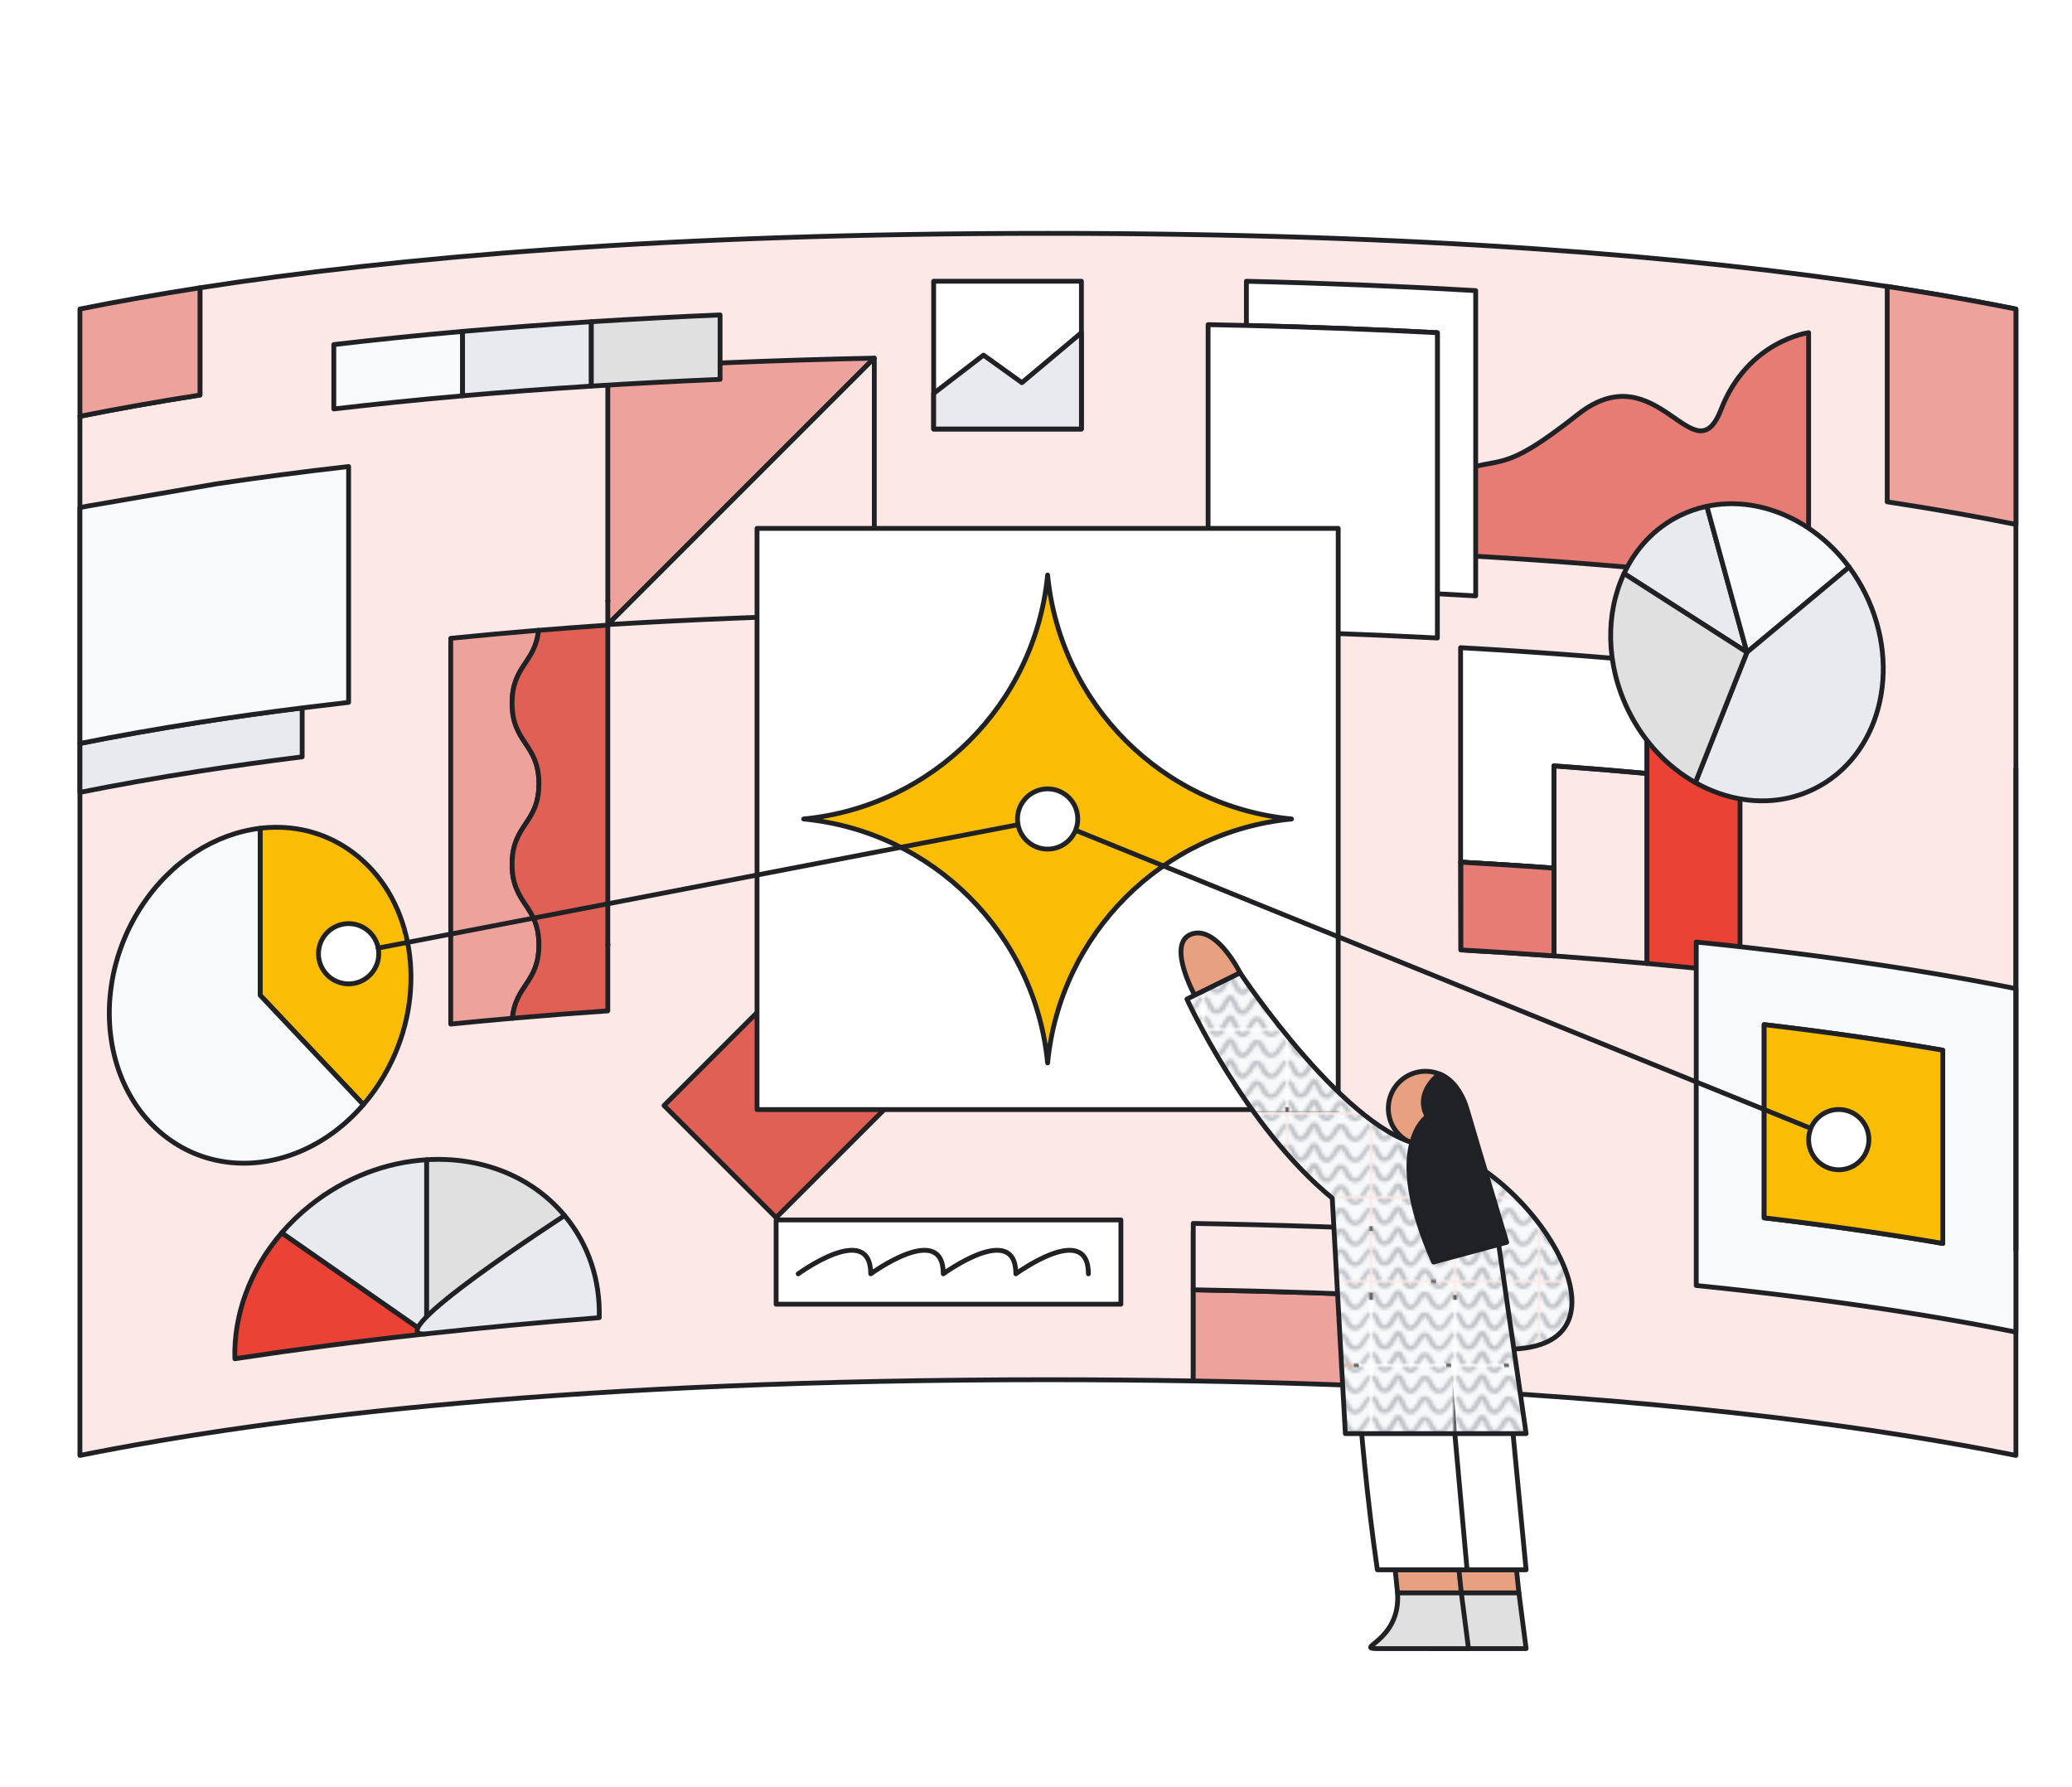 <svg xmlns="http://www.w3.org/2000/svg" viewBox="0 0 1292.23 1114.35"><defs><pattern id="a" width="27.18" height="27.18" patternTransform="matrix(1.87 0 0 1.87 5306.61 4465.2)" patternUnits="userSpaceOnUse" viewBox="0 0 27.18 27.18"><g stroke-width="0"><path fill="none" d="M0 0h27.18v27.18H0z"/><path fill="#f8f9fa" d="M0 0h27.18v27.18H0z"/><path d="M25.82 10.63c-.19.3-.41.58-.62.86-.48.66-.94 1.33-1.43 1.98-.31.4-.7.72-1.18.93-.28.12-.54.12-.79-.04-.15-.09-.31-.18-.43-.31-.44-.5-.89-.99-1.14-1.62-.21-.53-.56-.97-.86-1.44-.62-.99-2.22-1.48-3.19-.73-.58.45-.91 1.21-1.29 1.83-.41.67-.84 1.34-1.41 1.89-.62.59-.98.55-1.58-.1-.03-.04-.07-.07-.1-.12-.33-.48-.67-.96-.88-1.52-.25-.67-.57-1.3-.91-1.93-.19-.35-.47-.62-.82-.76-.37-.15-.76-.23-1.18-.14-.37.08-.8.78-1.01 1.08-.74 1.11-1.27 2.3-2.22 3.28-.6.61-.94.75-1.52-.06-.53-.74-1.02-1.52-1.39-2.37-.19-.45-.46-.85-.83-1.18-.13-.12-.28-.23-.44-.29-.2-.07-.42-.1-.63-.1v1.46c.08 0 .15.02.21.09.07.08.11.17.16.26L1 13.05c.25.56.55 1.1.96 1.56.65.74 1.45 1.04 2.43.93 1.92-.21 2.92-2.46 3.68-3.96.16-.32.38-.37.45-.39.35-.1.79 1.37.91 1.6.3.57.58 1.14.92 1.68.46.72 1.12 1.17 1.95 1.33.61.12 1.21.07 1.69-.4.73-.7 1.43-1.43 2.01-2.26.32-.46 1.12-2.42 1.9-1.58.52.55.67 1.32 1.05 1.97 1.07 1.8 3 3.12 4.94 1.66.42-.31.8-.7 1.12-1.12.43-.56.78-1.19 1.17-1.79.18-.28.35-.56.56-.81.12-.15.26-.19.41-.21V9.8c-.55.02-1.02.32-1.36.87zM25.82 3.73c-.19.3-.41.58-.62.86-.48.66-.94 1.33-1.43 1.98-.31.4-.7.72-1.18.93-.28.12-.54.12-.79-.04-.15-.09-.31-.18-.43-.31-.44-.5-.89-.99-1.14-1.62-.21-.53-.56-.97-.86-1.44-.62-.99-2.22-1.48-3.19-.73-.58.45-.91 1.21-1.29 1.83-.41.67-.84 1.34-1.41 1.89-.62.59-.98.55-1.58-.1-.03-.04-.07-.07-.1-.12-.33-.48-.67-.96-.88-1.52-.25-.67-.57-1.3-.91-1.93-.19-.35-.47-.62-.82-.76-.37-.15-.76-.23-1.18-.14-.37.08-.8.78-1.01 1.08-.74 1.11-1.27 2.3-2.22 3.28-.6.61-.94.75-1.52-.06-.53-.74-1.02-1.52-1.39-2.37-.19-.45-.46-.85-.83-1.18-.13-.12-.28-.23-.44-.29-.2-.07-.42-.1-.63-.1v1.46c.08 0 .15.02.21.09.07.08.11.17.16.26L1 6.15c.25.56.55 1.1.96 1.56.65.74 1.45 1.04 2.43.93 1.92-.21 2.92-2.46 3.68-3.96.16-.32.38-.37.45-.39.35-.1.79 1.37.91 1.6.3.57.58 1.14.92 1.68.46.72 1.12 1.17 1.95 1.33.61.12 1.21.07 1.69-.4.73-.7 1.43-1.43 2.01-2.26.32-.46 1.12-2.42 1.9-1.58.52.55.67 1.32 1.05 1.97 1.07 1.8 3 3.12 4.94 1.66.42-.31.8-.7 1.12-1.12.43-.56.78-1.19 1.17-1.79.18-.28.35-.56.56-.81.12-.15.26-.19.41-.21V2.9c-.55.02-1.02.32-1.36.87zM25.82 17.34c-.19.3-.41.58-.62.86-.48.66-.94 1.33-1.43 1.98-.31.4-.7.72-1.18.93-.28.12-.54.12-.79-.04-.15-.09-.31-.18-.43-.31-.44-.5-.89-.99-1.14-1.62-.21-.53-.56-.97-.86-1.44-.62-.99-2.22-1.48-3.19-.73-.58.45-.91 1.21-1.29 1.83-.41.67-.84 1.34-1.41 1.89-.62.59-.98.55-1.58-.1-.03-.04-.07-.07-.1-.12-.33-.48-.67-.96-.88-1.52-.25-.67-.57-1.3-.91-1.93-.19-.35-.47-.62-.82-.76-.37-.15-.76-.23-1.18-.14-.37.08-.8.78-1.01 1.08-.74 1.11-1.27 2.3-2.22 3.28-.6.61-.94.75-1.52-.06-.53-.74-1.02-1.52-1.39-2.37-.19-.46-.46-.85-.83-1.18-.13-.12-.28-.23-.44-.29-.2-.07-.42-.1-.63-.1v1.46c.08 0 .15.02.21.09.07.08.11.17.16.26L1 19.76c.25.56.55 1.1.96 1.56.65.74 1.45 1.04 2.43.93 1.92-.21 2.92-2.46 3.68-3.96.16-.32.38-.37.45-.39.35-.1.79 1.37.91 1.6.3.57.58 1.14.92 1.68.46.72 1.12 1.17 1.95 1.33.61.12 1.21.07 1.69-.4.73-.7 1.43-1.43 2.01-2.26.32-.46 1.12-2.42 1.9-1.58.52.55.67 1.32 1.05 1.97 1.07 1.8 3 3.12 4.94 1.66.42-.31.8-.7 1.12-1.12.43-.56.78-1.19 1.17-1.79.18-.28.35-.56.56-.81.12-.15.26-.18.41-.21v-1.46c-.55.02-1.02.32-1.36.87zM22.59.6c-.28.12-.54.12-.79-.04-.15-.09-.31-.18-.43-.31L21.15 0h-1.99c1.1 1.63 2.91 2.72 4.74 1.35.42-.32.8-.7 1.12-1.12.05-.07.1-.15.15-.22h-1.74c-.25.24-.53.46-.86.6zM4.41 1.72C5.46 1.6 6.23.88 6.84 0H4.75c-.53.53-.87.66-1.39 0H1.41c.16.28.35.55.56.79.65.74 1.45 1.04 2.43.93zM10.37.64c.46.72 1.12 1.17 1.95 1.33.61.12 1.21.07 1.69-.4.51-.5 1-1.02 1.46-1.57h-1.82c-.05.05-.09.12-.15.17-.62.59-.98.55-1.58-.1a.435.435 0 0 1-.06-.07H10c.12.22.24.43.37.64z" fill="#bdc1c6"/><path d="M8.54 24.53c-.07.02-.29.07-.45.39-.34.69-.75 1.52-1.26 2.26h3.19l-.57-1.05c-.12-.23-.56-1.7-.91-1.6zM26.21 25.6c-.34.52-.66 1.07-1.03 1.57h2v-2.59c-.15.02-.29.06-.41.21-.21.25-.38.54-.56.81z" fill="none"/><path d="M0 0v23.13c.21 0 .43.02.63.1.16.06.31.17.44.29.36.33.63.72.83 1.18.36.85.85 1.63 1.39 2.37.03.05.06.08.09.12h1.36s.04-.03.07-.06c.95-.98 1.48-2.16 2.22-3.28.2-.3.63-1 1.01-1.08.41-.09.81-.01 1.18.14.35.14.63.41.82.76.34.63.66 1.26.91 1.93.21.56.55 1.04.88 1.52.01.02.03.04.05.06h1.76c.5-.52.9-1.12 1.27-1.73.37-.62.7-1.38 1.29-1.83.97-.75 2.57-.25 3.19.73.3.47.65.91.86 1.44.21.53.56.96.93 1.38h2.29c.11-.1.22-.21.31-.34.5-.64.96-1.32 1.43-1.98.21-.29.43-.56.62-.86.34-.55.81-.85 1.36-.87V0H0z" fill="none"/><path d="M17.92 24.89c-.78-.84-1.59 1.13-1.9 1.58-.17.25-.37.47-.57.7h3.74c-.07-.11-.15-.21-.22-.32-.38-.64-.53-1.41-1.05-1.97zM.36 24.93a.869.869 0 0 0-.16-.26.254.254 0 0 0-.21-.09v2.59h1.46c-.16-.25-.32-.5-.44-.78l-.66-1.47z" fill="none"/><path d="M10.94 25.6c-.25-.67-.57-1.3-.91-1.93-.19-.35-.47-.62-.82-.76-.37-.15-.76-.23-1.18-.14-.37.08-.8.78-1.01 1.08-.74 1.11-1.27 2.3-2.22 3.28-.02.02-.04.04-.07.06h2.09c.51-.73.92-1.57 1.26-2.26.16-.32.38-.37.45-.39.35-.1.79 1.37.91 1.6.18.35.37.7.57 1.05h1.86s-.04-.04-.05-.06c-.33-.48-.67-.96-.88-1.52zM1.89 24.69c-.19-.46-.46-.85-.83-1.18-.13-.12-.28-.23-.44-.29-.2-.07-.42-.1-.63-.1v1.46c.08 0 .15.02.21.09.07.08.11.17.16.26l.66 1.47c.12.27.28.52.44.78h1.91s-.06-.07-.09-.12c-.53-.74-1.02-1.52-1.39-2.37zM25.82 24c-.19.3-.41.58-.62.86-.48.66-.94 1.33-1.43 1.98-.09.12-.2.23-.31.34h1.73c.36-.51.68-1.05 1.03-1.57.18-.28.35-.56.56-.81.12-.15.26-.18.41-.21v-1.46c-.55.02-1.02.32-1.36.87zM19.38 24.36c-.62-.99-2.22-1.48-3.19-.73-.58.45-.91 1.21-1.29 1.83-.37.61-.77 1.21-1.27 1.73h1.82c.2-.23.39-.46.57-.7.32-.46 1.12-2.42 1.9-1.58.52.55.67 1.32 1.05 1.97.07.11.14.21.22.32h1.97c-.37-.42-.72-.85-.93-1.38-.21-.53-.56-.97-.86-1.44z" fill="#bdc1c6"/><path fill="none" d="M0 0h27.18v27.18H0z"/></g></pattern></defs><path d="M1257.25 192.73v714.9c-84.61-16.99-202.43-33.08-363.26-41.37v-98.18H744.18v93.12c-29.08-.5-59.28-.77-90.62-.77h-.03c-290.11 0-481.51 22.68-603.69 47.21V259.62c22.48-4.51 47.32-8.96 74.68-13.22.07-.01.12-.02.19-.03v-66.89c121.28-18.87 292.23-33.96 528.81-33.96h.03c233.1 0 402.48 14.64 523.42 33.13 1.34.2 2.68.41 4.02.62 1.33.2 2.66.41 3.98.62 6.96 1.09 13.76 2.19 20.38 3.31 2.13.36 4.24.71 6.34 1.07 6.26 1.08 12.36 2.17 18.33 3.25 4.56.83 9.04 1.68 13.43 2.52 1.56.3 3.11.6 4.66.9 3.08.6 6.12 1.2 9.13 1.8z" fill="#fce8e6" stroke="#202124" stroke-linecap="round" stroke-linejoin="round" stroke-width="3"/><path d="M1127.96 207.47v158.35c-69.19-8.97-152.51-16.61-251.58-21.28.53-5.01 5.23-40.07 32.15-50.08 29.03-10.79 27.18 2.19 75.48-35.98 49.67-39.26 72.6 40.05 89.31-3.03 16.71-43.1 54.64-47.97 54.64-47.97z" fill="#e67c73" stroke="#202124" stroke-linecap="round" stroke-linejoin="round" stroke-width="3"/><g stroke="#202124" stroke-linecap="round" stroke-linejoin="round" stroke-width="3"><path d="M1085.19 418.22v34.24a2738.52 2738.52 0 0 0-58.03-5.87v35.77c-18.59-1.69-37.92-3.28-58.03-4.73v63.77c-18.67-1.35-38.01-2.6-58.03-3.72h-.18V403.92c65.13 3.64 122.99 8.58 174.28 14.32z" fill="#fff"/><path d="M1027.16 482.35v118.5c-18.59-1.69-37.92-3.28-58.03-4.73v-118.5c20.11 1.45 39.44 3.04 58.03 4.73z" fill="none"/><path d="M969.13 541.39v54.73c-18.67-1.35-38.01-2.6-58.03-3.72l-.18-54.74h.18c20.03 1.12 39.36 2.37 58.03 3.72z" fill="#fff"/><path d="M969.13 541.39v54.73c-18.67-1.35-38.01-2.6-58.03-3.72v-54.73c20.03 1.12 39.36 2.37 58.03 3.72z" fill="#e67c73"/><path d="M1085.19 452.45v154.22h-.38c-18.36-2.06-37.57-4-57.66-5.83V446.58c20.22 1.83 39.55 3.79 58.03 5.87z" fill="#ea4335"/></g><g stroke="#202124" stroke-linecap="round" stroke-linejoin="round" stroke-width="3"><path d="M1089.51 406.78l-76.66-49.12c7.23-15.52 19.01-28.33 34.7-36.06 5.49-2.7 11.18-4.65 16.97-5.87l24.99 91.05z" fill="#e8eaed"/><path d="M1153.24 353.64l-63.73 53.15-24.99-91.05c31.79-6.75 66.7 8.14 88.72 37.91z" fill="#f8f9fa"/><path d="M1131.47 491.95c-13.3 6.56-27.79 8.65-42.07 6.88-11.02-1.37-21.92-5.05-32.06-10.77l32.17-81.28 63.73-53.15c3.81 5.15 7.24 10.73 10.19 16.74 23.17 47.03 8.86 101.47-31.96 121.58z" fill="#e8eaed"/><path d="M1089.51 406.78l-32.17 81.28c-17.04-9.61-31.96-24.99-41.75-44.86-14.26-28.96-14.33-60.72-2.74-85.54l76.66 49.12z" fill="#e0e0e0"/></g><path d="M1211.64 608.08a1871.18 1871.18 0 0 0-34.66-5.62c-23.68-3.62-49.21-7.1-76.73-10.33-13.64-1.61-27.75-3.16-42.37-4.65v214.19c14.62 1.48 28.73 3.03 42.37 4.64 27.51 3.25 53.05 6.72 76.73 10.34 12.02 1.84 23.59 3.71 34.66 5.62 16.18 2.77 31.36 5.61 45.6 8.47V616.56c-14.25-2.88-29.43-5.71-45.6-8.48zm0 167.35a1871.18 1871.18 0 0 0-34.66-5.62c-23.68-3.62-49.21-7.09-76.73-10.33V638.99c27.51 3.24 53.05 6.71 76.73 10.33 12.02 1.84 23.59 3.71 34.66 5.62v120.49z" fill="#f8f9fa" stroke="#202124" stroke-linecap="round" stroke-linejoin="round" stroke-width="3"/><path d="M1211.64 654.94v120.49a1871.18 1871.18 0 0 0-34.66-5.62c-23.68-3.62-49.21-7.09-76.73-10.33V638.99c27.51 3.24 53.05 6.71 76.73 10.33 12.02 1.84 23.59 3.71 34.66 5.62z" fill="#fbbc04" stroke="#202124" stroke-linecap="round" stroke-linejoin="round" stroke-width="3"/><path d="M124.72 179.47v66.89c-.07.01-.12.02-.19.03-27.36 4.26-52.2 8.71-74.68 13.22v-66.89c22.54-4.52 47.43-8.99 74.88-13.25z" fill="#eda29b" stroke="#202124" stroke-linecap="round" stroke-linejoin="round" stroke-width="3"/><path fill="#e06055" stroke="#202124" stroke-linecap="round" stroke-linejoin="round" stroke-width="3" d="M484.037 759.352l-69.905-69.905 69.905-69.904 69.904 69.904z"/><path d="M894 810.14v56.11c-46.3-2.39-96.15-4.13-149.81-5.06v-56.85c50.46.87 97.57 2.47 141.5 4.63l8.31 1.17z" fill="#eda29b" stroke="#202124" stroke-linecap="round" stroke-linejoin="round" stroke-width="3"/><path d="M894 809.41v.74l-8.31-1.17c2.78.14 5.55.28 8.31.43z" fill="#ea4335" stroke="#202124" stroke-linecap="round" stroke-linejoin="round" stroke-width="3"/><path d="M188.46 441.47v30.51c-22.71 2.84-43.99 5.84-63.93 8.94-27.36 4.26-52.19 8.71-74.68 13.22v-30.5c22.48-4.51 47.32-8.97 74.68-13.22 19.94-3.11 41.23-6.1 63.93-8.96z" fill="#e8eaed" stroke="#202124" stroke-linecap="round" stroke-linejoin="round" stroke-width="3"/><path d="M217.42 290.94v147.07c-9.89 1.13-19.55 2.29-28.96 3.46-22.71 2.85-43.99 5.84-63.93 8.96-27.36 4.25-52.2 8.71-74.68 13.22V316.57c1.61-.33 3.24-.64 4.87-.97l80.11-13.82c25.38-3.82 52.87-7.47 82.59-10.84z" fill="#f8f9fa" stroke="#202124" stroke-linecap="round" stroke-linejoin="round" stroke-width="3"/><g stroke="#202124" stroke-linecap="round" stroke-linejoin="round" stroke-width="3"><path d="M319.38 539c0 25.14 16.72 25.14 16.72 50.27 0 23.53-14.64 25.03-16.52 45.75-13.17 1.15-25.99 2.36-38.47 3.63V398.08c17.58-1.78 35.82-3.46 54.76-5.02-2 20.39-16.48 22-16.48 45.4 0 25.14 16.72 25.14 16.72 50.27s-16.72 25.13-16.72 50.26z" fill="#eda29b"/><path d="M379.07 389.84v240.57c-20.57 1.4-40.4 2.95-59.49 4.62 1.88-20.72 16.52-22.22 16.52-45.75 0-25.14-16.72-25.14-16.72-50.27s16.72-25.14 16.72-50.26-16.72-25.14-16.72-50.27c0-23.39 14.49-25.01 16.48-45.4 14.02-1.14 28.42-2.22 43.2-3.23z" fill="#e06055"/><path d="M545.22 223.34L379.07 389.49V229.96c50.72-3.08 105.99-5.36 166.15-6.62z" fill="#eda29b"/><path d="M545.27 223.34v159.54c-60.14 1.25-115.39 3.54-166.09 6.61h-.11l166.15-166.15h.05z" fill="#fce8e6"/></g><path d="M1257.25 192.73v134.31c-24-4.82-50.69-9.57-80.27-14.09V178.64c1.34.2 2.68.41 4.02.62 1.33.2 2.66.41 3.98.62 6.96 1.09 13.76 2.19 20.38 3.31 2.13.36 4.24.72 6.34 1.07 6.26 1.08 12.36 2.17 18.33 3.25 4.56.83 9.04 1.67 13.43 2.52 1.56.3 3.11.6 4.66.9 3.08.6 6.12 1.2 9.13 1.8z" fill="#eda29b" stroke="#202124" stroke-linecap="round" stroke-linejoin="round" stroke-width="3"/><path fill="#fff" stroke="#202124" stroke-linecap="round" stroke-linejoin="round" stroke-width="3" d="M582.29 175.39h92.15v92.15h-92.15z"/><path fill="#e8eaed" stroke="#202124" stroke-linecap="round" stroke-linejoin="round" stroke-width="3" d="M582.29 245.35l31.08-23.89 23.95 17.18 37.12-31.17v60.07h-92.15v-22.19z"/><path d="M379.18 374.82h-.11M379.18 589.12h-.11" fill="none" stroke="#202124" stroke-linecap="round" stroke-linejoin="round" stroke-width="3"/><g stroke="#202124" stroke-linecap="round" stroke-linejoin="round" stroke-width="3"><path d="M288.49 206.68v40.16c-28.46 2.51-55.2 5.26-80.3 8.2v-40.16c25.1-2.94 51.84-5.69 80.3-8.2z" fill="#f8f9fa"/><path d="M368.79 200.62v40.16c-28.18 1.79-54.92 3.82-80.3 6.05v-40.16c25.38-2.23 52.12-4.26 80.3-6.05z" fill="#e8eaed"/><path d="M449.09 196.39v40.17c-27.98 1.19-54.73 2.61-80.3 4.23v-40.16c25.57-1.62 52.32-3.04 80.3-4.24z" fill="#e0e0e0"/></g><path d="M894 768.07v41.33c-2.76-.15-5.52-.29-8.31-.43-43.93-2.16-91.04-3.76-141.5-4.63v-41.38c53.34.92 102.93 2.65 149 5.02l.8.09z" fill="#fce8e6" stroke="#202124" stroke-linecap="round" stroke-linejoin="round" stroke-width="3"/><path d="M920.33 181.22v190.39c-7.86-.47-15.81-.9-23.89-1.32V207.48c-37.33-1.96-76.99-3.49-119.11-4.51V175.4c51.22 1.25 98.8 3.24 142.99 5.83z" fill="#fff" stroke="#202124" stroke-linecap="round" stroke-linejoin="round" stroke-width="3"/><path d="M896.44 207.48v190.39c-44.32-2.32-91.91-4.05-142.99-5.02V202.46c8.05.15 16.01.33 23.89.51 42.12 1.03 81.78 2.56 119.11 4.51z" fill="#fff" stroke="#202124" stroke-linecap="round" stroke-linejoin="round" stroke-width="3"/><path fill="#fff" stroke="#202124" stroke-linecap="round" stroke-linejoin="round" stroke-width="3" d="M472.13 329.51h362.46v362.46H472.13z"/><g stroke="#202124" stroke-linecap="round" stroke-linejoin="round" stroke-width="3"><path d="M246.6 656.68c-2.83 6.67-6.29 13.17-10.37 19.43-2.98 4.56-6.2 8.82-9.61 12.77l-64.38-68.23V516.53c1.81-.22 3.61-.37 5.43-.48 18.54-1.06 36.95 3.98 52.66 15.76 35.65 26.72 45.61 79.31 26.27 124.87z" fill="#fbbc04"/><path d="M226.62 688.89c-11.57 13.44-25.41 23.39-40.11 29.47-27.59 11.43-58.18 9.27-82.36-8.85-13.32-9.98-23.05-23.58-29.01-39.07-12.33-32.03-8.51-72.16 13.12-105.23 18.54-28.36 46.12-45.32 73.99-48.67v104.12l64.38 68.23z" fill="#f8f9fa"/></g><circle cx="217.42" cy="594.78" r="18.79" fill="#fff" stroke="#202124" stroke-linecap="round" stroke-linejoin="round" stroke-width="3"/><path d="M805.5 510.74c-80.57 7.81-144.33 71.58-152.14 152.14-3.9-40.28-21.79-76.36-48.79-103.35-26.99-27-63.07-44.89-103.35-48.79 40.28-3.91 76.36-21.8 103.35-48.79 27-26.99 44.89-63.07 48.79-103.35 7.81 80.57 71.58 144.32 152.14 152.14z" fill="#fbbc04" stroke="#202124" stroke-linecap="round" stroke-linejoin="round" stroke-width="3"/><path fill="#fff" stroke="#202124" stroke-linecap="round" stroke-linejoin="round" stroke-width="3" d="M653.36 510.74l-417.49 80.49M653.36 510.74l493.4 200.02"/><g stroke="#202124" stroke-linecap="round" stroke-linejoin="round" stroke-width="3"><path fill="#e7a181" d="M906.02 978.97l1.49 14.4h39.78l-1.5-14.4h-39.77z"/><path d="M947.29 993.37l4.49 34.76h-55.74c-17.38 0 13.64-3.9 11.47-34.76h39.78z" fill="#e0e0e0"/><path fill="#e7a181" d="M870.1 978.97l1.5 14.4h39.77l-1.5-14.4H870.1z"/><path d="M911.37 993.37l4.49 34.76h-55.74c-17.38 0 13.64-3.9 11.47-34.76h39.78z" fill="#e0e0e0"/><path d="M912.21 691.27c0 12.79-10.37 23.17-23.17 23.17a23.09 23.09 0 0 1-17.23-7.68c-.48-.52-.92-1.07-1.34-1.64-2.9-3.87-4.61-8.66-4.61-13.86 0-12.8 10.38-23.17 23.17-23.17s23.17 10.37 23.17 23.17zM773.42 606.7s-14.77-29.89-30.42-24.12c-15.65 5.77 2.1 38.08 2.1 38.08l28.32-13.95z" fill="#e7a181"/><path d="M843.66 809.12s2.7 82.35 15.34 169.85h55.96l-13.54-150.55 13.54 150.55h36.82l-16.34-169.85h-91.78z" fill="#fff"/><path d="M932.08 758.19l19.71 135.86H839.05l-8.18-146.86c-54.54-44.71-90.63-124.14-90.63-124.14l33.16-16.34s68.16 102.35 115.63 107.73c59.38 6.74 138.72 123.03 55.1 126.87" fill="url(#a)"/><path d="M897.72 669.78s-15.91 11.12-7.67 26.56c0 0-28.08 18.11 4.04 90.71l45.58-12.3s-19.42-64.72-24.7-82.96c-5.28-18.24-17.25-22-17.25-22z" fill="#202124"/></g><g stroke="#202124" stroke-linecap="round" stroke-linejoin="round" stroke-width="3"><path fill="#fff" d="M484.04 760.78h215.02v52.54H484.04z"/><path d="M678.8 794.4c0-33.08-45.25 0-45.25 0 0-33.08-45.25 0-45.25 0 0-33.08-45.25 0-45.25 0 0-33.08-45.25 0-45.25 0" fill="none"/></g><path fill="none" stroke="#202124" stroke-linecap="round" stroke-linejoin="round" stroke-width="3" d="M1257.25 479.35V779.7"/><g stroke="#202124" stroke-linecap="round" stroke-linejoin="round" stroke-width="3"><path d="M266.1 831.77c-42.52 4.65-81.24 9.75-116.45 15.11-1.06.17-2.13.32-3.18.49-.76-27.16 9.33-55.44 29.25-78.56l90.38 62.96z" fill="#ea4335"/><path d="M266.1 723.24v108.53l-90.38-62.96c5.22-6.07 11.11-11.78 17.67-17.03 21.92-17.54 47.62-27 72.71-28.54z" fill="#e8eaed"/><path d="M352.12 758.05l-86.02 73.72V723.24c33.06-2.02 65.07 9.71 86.02 34.81z" fill="#e0e0e0"/><path d="M373.72 821.74c-38.31 3-74.14 6.38-107.62 10.04s86.02-73.73 86.02-73.73c15.24 18.27 22.24 40.73 21.6 63.69z" fill="#e8eaed"/></g><circle cx="653.36" cy="510.74" r="18.79" fill="#fff" stroke="#202124" stroke-linecap="round" stroke-linejoin="round" stroke-width="3"/><circle cx="1146.76" cy="710.76" r="18.79" transform="rotate(-31.72 1146.658 710.729)" fill="#fff" stroke="#202124" stroke-linecap="round" stroke-linejoin="round" stroke-width="3"/></svg>